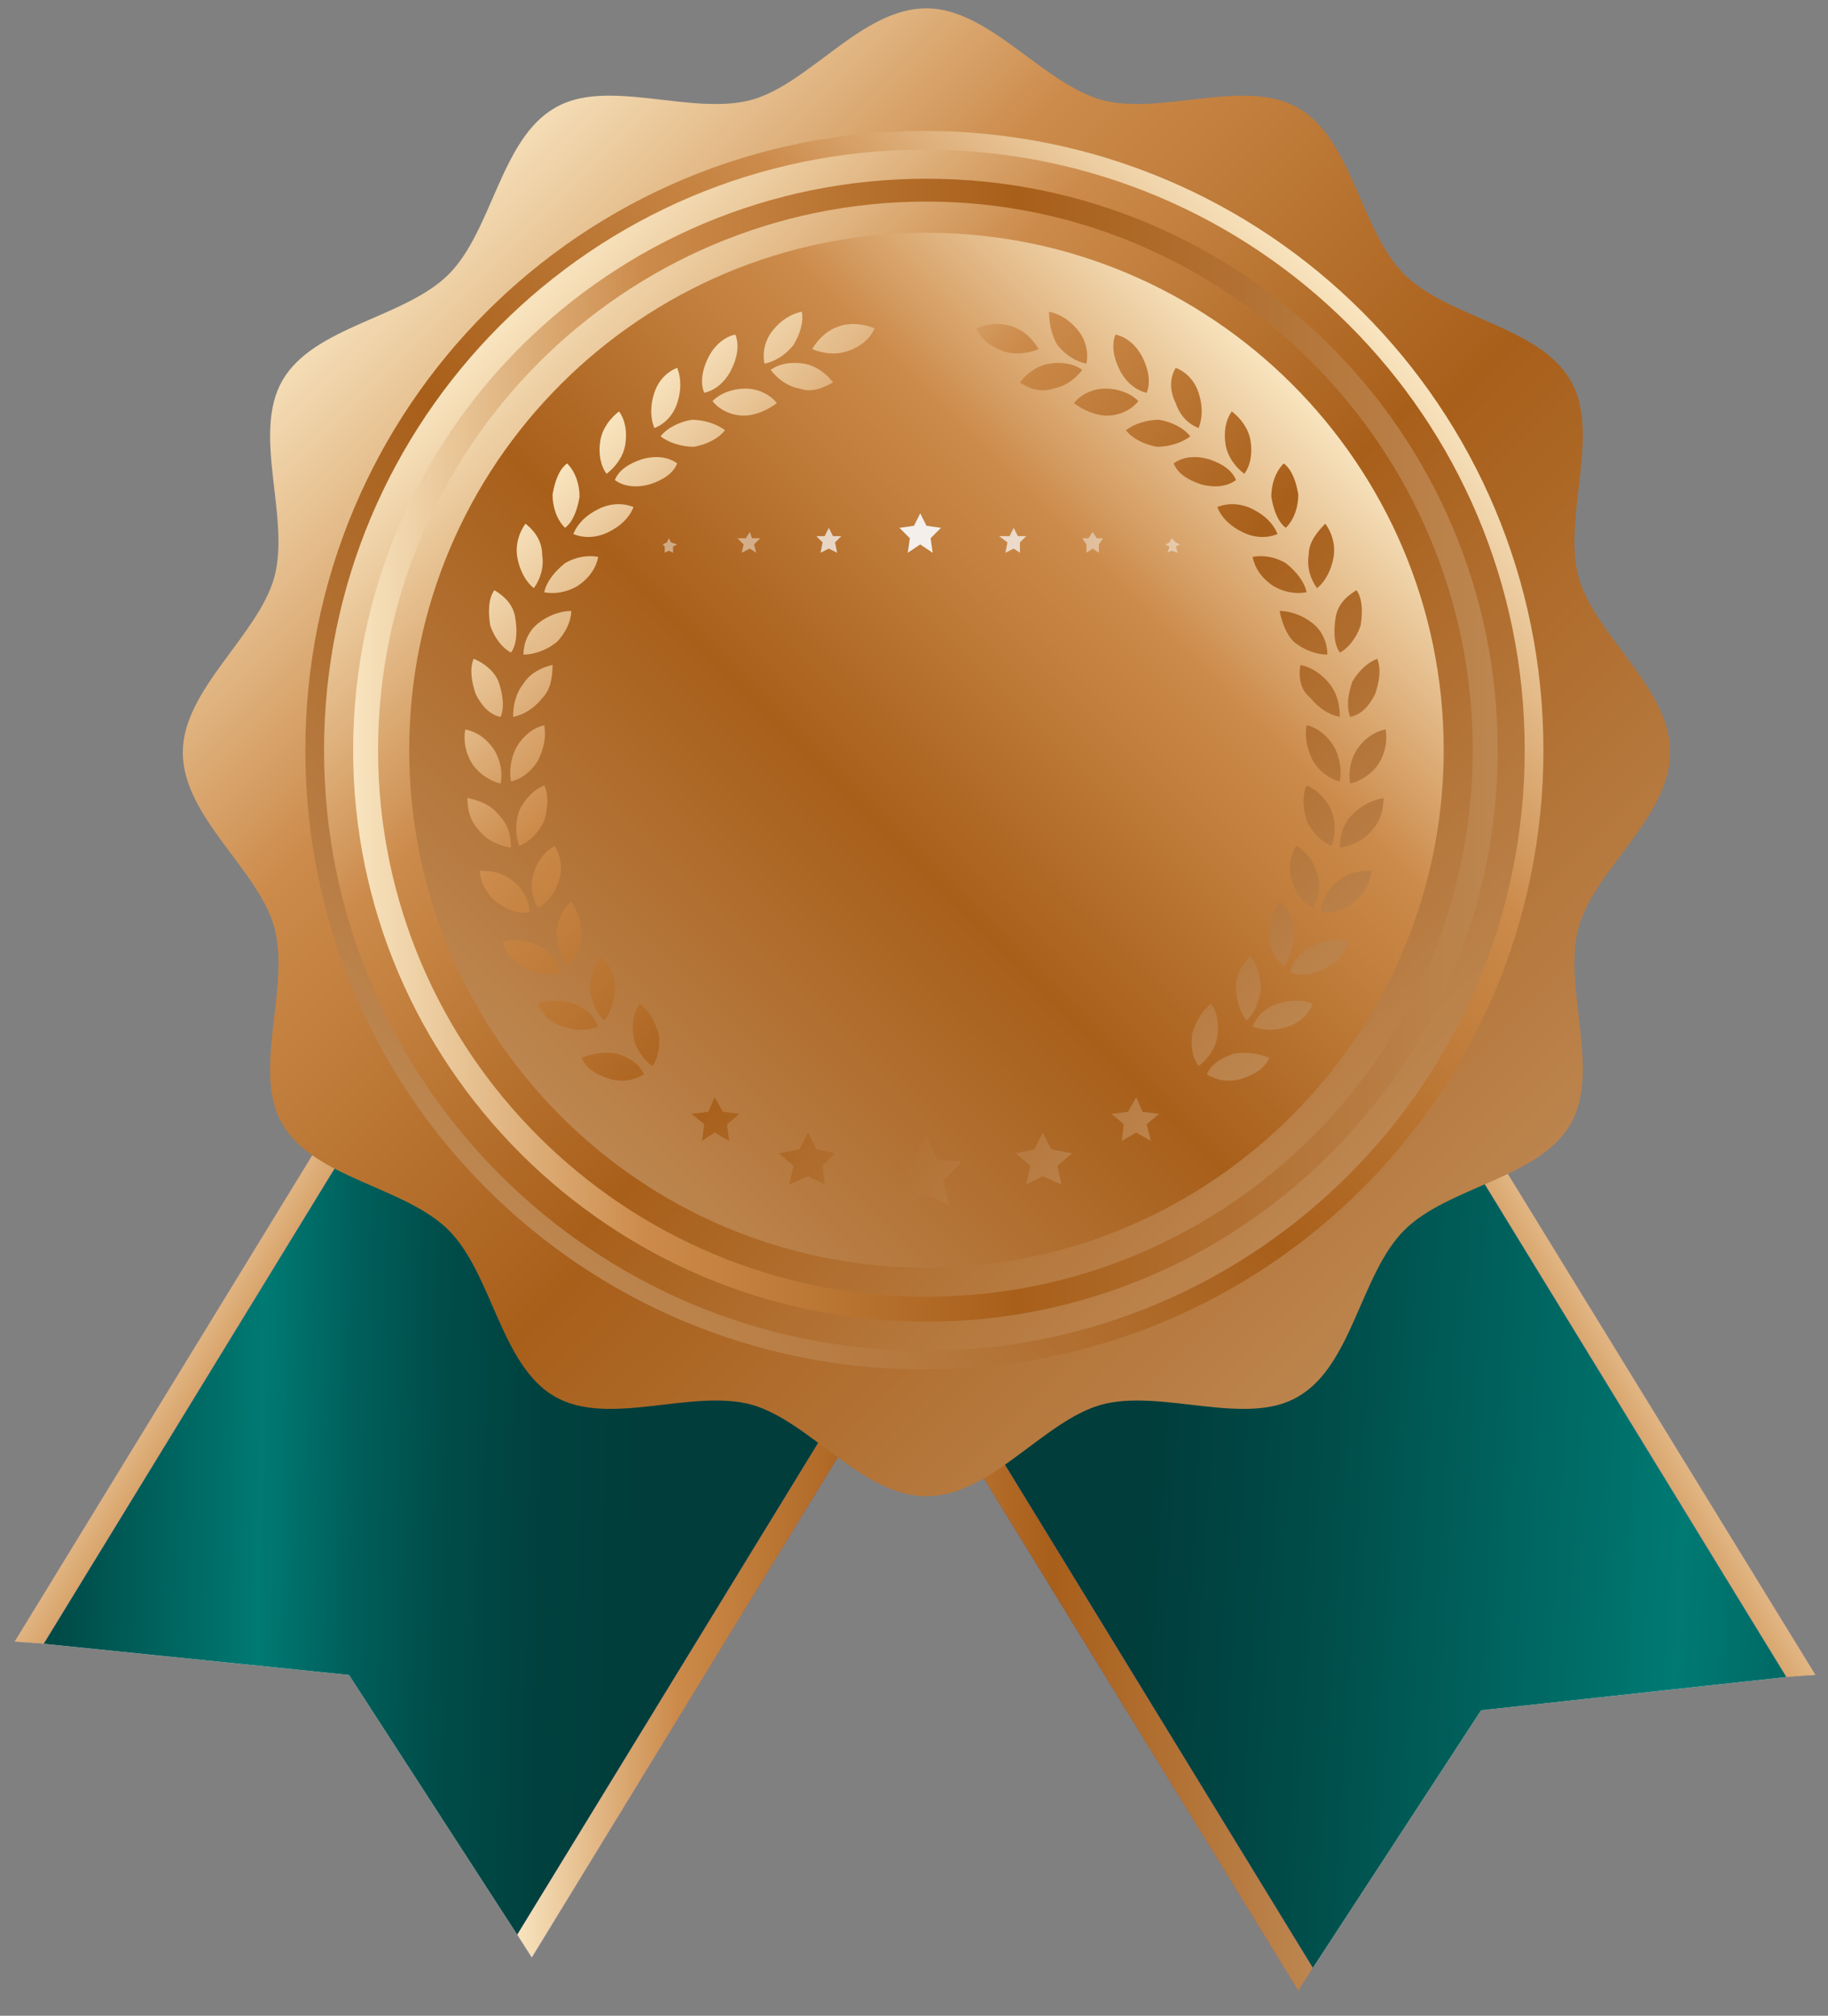 <?xml version="1.0" encoding="utf-8"?>
<!-- Generator: Adobe Illustrator 26.3.1, SVG Export Plug-In . SVG Version: 6.00 Build 0)  -->
<svg version="1.0" id="레이어_1" xmlns="http://www.w3.org/2000/svg" xmlns:xlink="http://www.w3.org/1999/xlink" x="0px"
	 y="0px" viewBox="0 0 88 97" style="enable-background:new 0 0 88 97;" xml:space="preserve">
<rect x="0" y="0" width="88" height="97" fill="#808080" stroke="none"/>
<style type="text/css">
	.st0{fill:#FFFFFF;}
	.st1{fill:url(#SVGID_1_);}
	.st2{fill:url(#SVGID_00000073701068167035040050000010889833142240018304_);}
	.st3{fill:url(#SVGID_00000137828879951540309720000007379435367522872506_);}
	.st4{fill:url(#SVGID_00000057117210952431149110000017540868675353399190_);}
	.st5{fill:url(#SVGID_00000023972246154214039160000016965472994453807279_);}
	.st6{fill:url(#SVGID_00000183217268698899858690000003598830638222744992_);}
	.st7{fill:url(#SVGID_00000097463145984970903580000003602461561196631217_);}
	.st8{fill:url(#SVGID_00000012465958237601935880000015851017754242937247_);}
	.st9{fill:url(#SVGID_00000003792782192069273710000004096170316310441886_);}
	.st10{fill:url(#SVGID_00000124129977605293530520000007834284533837509295_);}
	.st11{fill:url(#SVGID_00000113319525510340955590000006307644059405044404_);}
	.st12{fill:url(#SVGID_00000052796333155414989850000010658520482780114328_);}
	.st13{fill:url(#SVGID_00000145018326372820194550000005603975861615034246_);}
	.st14{fill:url(#SVGID_00000052077272425800689520000009116259897891733176_);}
	.st15{fill:url(#SVGID_00000033346377680858828550000001923548608048116667_);}
	.st16{fill:url(#SVGID_00000101082788128993147450000008039021626428527520_);}
	.st17{fill:url(#SVGID_00000067195689326105475000000010475562524467415690_);}
	.st18{fill:url(#SVGID_00000016046225155828791670000008776531631817632393_);}
	.st19{fill:url(#SVGID_00000015355116625585483150000015590701500322954401_);}
	.st20{fill:url(#SVGID_00000155131284959480738890000015413579943638525844_);}
	.st21{fill:url(#SVGID_00000002371198056109017880000016448746271749285529_);}
	.st22{fill:url(#SVGID_00000083069715217813359720000001502078877220568462_);}
	.st23{fill:url(#SVGID_00000031920597060518568930000001455921975057354421_);}
	.st24{fill:url(#SVGID_00000100375139884810368980000004974132185408947645_);}
	.st25{fill:url(#SVGID_00000010996203121431747940000008365475724158353026_);}
	.st26{fill:url(#SVGID_00000066509685909651025250000000054920674012545686_);}
	.st27{fill:url(#SVGID_00000175288528677629326790000018209274692801918600_);}
	.st28{fill:url(#SVGID_00000015356144145408514230000017147424107139029683_);}
	.st29{fill:url(#SVGID_00000148628150818179015150000001447237873349236612_);}
	.st30{fill:url(#SVGID_00000161595696856562264480000004246364569745413564_);}
	.st31{fill:url(#SVGID_00000180360097358088591760000011978216942009682073_);}
	.st32{fill:url(#SVGID_00000095336811187144986710000001658941140092453562_);}
	.st33{fill:url(#SVGID_00000058568045049695751710000013509417329168100239_);}
	.st34{fill:url(#SVGID_00000134943344833442694800000017005142558470735548_);}
	.st35{fill:url(#SVGID_00000178912627292857808810000013994837454817236614_);}
	.st36{fill:url(#SVGID_00000179623717227541304760000001713498687022509712_);}
	.st37{fill:url(#SVGID_00000077308830034334786700000000055995144080512697_);}
	.st38{fill:url(#SVGID_00000026882298931389486960000015137295095690705319_);}
	.st39{fill:url(#SVGID_00000075854312564501764000000010721504683736807087_);}
	.st40{fill:url(#SVGID_00000150823636297586524000000018110403158874306976_);}
	.st41{fill:url(#SVGID_00000093898056097628040050000009998076000514431117_);}
	.st42{fill:url(#SVGID_00000011007644517867571860000011779096895174765989_);}
	.st43{fill:url(#SVGID_00000183217033664455819840000014847929418053244342_);}
	.st44{fill:url(#SVGID_00000111153249295302869210000009946880010042276012_);}
	.st45{fill:url(#SVGID_00000095307347985092192600000011583300974920590011_);}
	.st46{fill:url(#SVGID_00000016068879079107128530000017962963547757001864_);}
	.st47{fill:url(#SVGID_00000019667458981300078790000012226497629648370571_);}
	.st48{fill:url(#SVGID_00000182514666787786048310000002351642233623515531_);}
	.st49{fill:url(#SVGID_00000183248311453968800170000001892562522366099337_);}
	.st50{fill:url(#SVGID_00000020381605481407032680000006298550836275654074_);}
	.st51{fill:url(#SVGID_00000055674172128055605520000006680396938060059312_);}
	.st52{fill:url(#SVGID_00000122713653648886514770000007967238231616524957_);}
	.st53{fill:url(#SVGID_00000129203336495461884060000012998796676205170622_);}
	.st54{fill:url(#SVGID_00000091005127053628222700000000208867238820873380_);}
	.st55{fill:url(#SVGID_00000096021095402953148570000006424531673134491582_);}
	.st56{fill:url(#SVGID_00000088850978787907820180000000987443510916542889_);}
	.st57{fill:url(#SVGID_00000005250436031645273400000013212581168870862511_);}
	.st58{fill:url(#SVGID_00000026862111409369610780000007469172217115361204_);}
	.st59{fill:url(#SVGID_00000039836928357898850460000015685610492663159721_);}
	.st60{fill:url(#SVGID_00000132059196549857671720000016172361601916722096_);}
	.st61{fill:url(#SVGID_00000175311504092050785610000004324172045321351864_);}
	.st62{fill:url(#SVGID_00000165918429513529072910000008814730691219179666_);}
	.st63{fill:url(#SVGID_00000022558403646068608320000014353137243718406303_);}
	.st64{fill:url(#SVGID_00000141423867937590097870000011277011090470369195_);}
	.st65{fill:url(#SVGID_00000125570990995641520310000014932770394782959535_);}
	.st66{fill:url(#SVGID_00000065767025712224049420000014772318482125981827_);}
	.st67{fill:url(#SVGID_00000089560658358239626860000017406451114760388776_);}
	.st68{fill:url(#SVGID_00000020370940542325370460000000210497749594662318_);}
	.st69{fill:url(#SVGID_00000146470605290394501240000016913136355968167848_);}
	.st70{fill:url(#SVGID_00000116930802736500016060000003485254253653672360_);}
	.st71{fill:url(#SVGID_00000030484798404467677020000008923555046373626248_);}
	.st72{fill:url(#SVGID_00000065041647945312149200000011265330879946782865_);}
	.st73{fill:url(#SVGID_00000031913481251492871250000007749068175646073533_);}
	.st74{fill:url(#SVGID_00000098200703780823995100000001090623000145605251_);}
	.st75{fill:url(#SVGID_00000165942787695858416400000001731769569174234553_);}
	.st76{fill:url(#SVGID_00000029003979774473245370000002061864102122375052_);}
	.st77{fill:url(#SVGID_00000136400163930582822780000003768174349748583061_);}
	.st78{fill:url(#SVGID_00000168834991993621991270000003965065248206309016_);}
	.st79{fill:#F4EFEA;}
	.st80{opacity:0.8;}
	.st81{opacity:0.5;}
</style>
<g>
	<g>
		<g>
			<polygon class="st0" points="53.8,45.9 42.4,38.9 31,31.9 29.9,31.3 0.7,79 2.1,79.1 16.8,80.6 24.9,93.1 25.6,94.2 54.8,46.5 
							"/>
		</g>
	</g>
	<g>
		
			<linearGradient id="SVGID_1_" gradientUnits="userSpaceOnUse" x1="-562.071" y1="-120.255" x2="-534.318" y2="-136.518" gradientTransform="matrix(0.853 0.522 -0.522 0.853 415.641 458.031)">
			<stop  offset="0" style="stop-color:#003D3B"/>
			<stop  offset="0.127" style="stop-color:#004B48"/>
			<stop  offset="0.364" style="stop-color:#006F69"/>
			<stop  offset="0.427" style="stop-color:#007A73"/>
			<stop  offset="0.565" style="stop-color:#005F5B"/>
			<stop  offset="0.705" style="stop-color:#004C49"/>
			<stop  offset="0.849" style="stop-color:#00413E"/>
			<stop  offset="1" style="stop-color:#003D3B"/>
		</linearGradient>
		<polygon class="st1" points="42.4,38.9 31,31.9 2.1,79.1 16.8,80.6 24.9,93.1 53.8,45.9 		"/>
		
			<linearGradient id="SVGID_00000101083093723318880520000015582410713275577757_" gradientUnits="userSpaceOnUse" x1="-560.805" y1="-134.47" x2="-532.845" y2="-134.47" gradientTransform="matrix(0.802 0.491 -0.522 0.853 401.231 449.156)">
			<stop  offset="0" style="stop-color:#1D2087"/>
			<stop  offset="0.495" style="stop-color:#171C61"/>
			<stop  offset="0.797" style="stop-color:#1B1F7B"/>
			<stop  offset="1" style="stop-color:#1D2087"/>
		</linearGradient>
		<polygon style="fill:url(#SVGID_00000101083093723318880520000015582410713275577757_);" points="31,31.9 29.9,31.3 0.7,79 
			2.1,79.1 		"/>
		
			<linearGradient id="SVGID_00000118389362857996290310000013594010597094474891_" gradientUnits="userSpaceOnUse" x1="-555.603" y1="-134.507" x2="-527.643" y2="-134.507" gradientTransform="matrix(0.853 0.522 -0.522 0.853 415.641 458.031)">
			<stop  offset="0" style="stop-color:#F8E4BF"/>
			<stop  offset="0.254" style="stop-color:#CC8B4B"/>
			<stop  offset="0.58" style="stop-color:#A85F1A"/>
			<stop  offset="1" style="stop-color:#BD8650"/>
		</linearGradient>
		<polygon style="fill:url(#SVGID_00000118389362857996290310000013594010597094474891_);" points="31,31.9 29.9,31.3 0.7,79 
			2.1,79.1 		"/>
		
			<linearGradient id="SVGID_00000047781650871714545630000008611086058935453359_" gradientUnits="userSpaceOnUse" x1="-560.806" y1="-134.469" x2="-532.851" y2="-134.469" gradientTransform="matrix(0.802 0.491 -0.522 0.853 401.231 449.156)">
			<stop  offset="0" style="stop-color:#1D2087"/>
			<stop  offset="0.495" style="stop-color:#171C61"/>
			<stop  offset="0.797" style="stop-color:#1B1F7B"/>
			<stop  offset="1" style="stop-color:#1D2087"/>
		</linearGradient>
		<polygon style="fill:url(#SVGID_00000047781650871714545630000008611086058935453359_);" points="25.6,94.2 54.8,46.5 53.8,45.9 
			24.9,93.1 		"/>
		
			<linearGradient id="SVGID_00000124142268157951209510000007730094598934627227_" gradientUnits="userSpaceOnUse" x1="24.887" y1="70.036" x2="54.832" y2="70.036">
			<stop  offset="0" style="stop-color:#F8E4BF"/>
			<stop  offset="0.254" style="stop-color:#CC8B4B"/>
			<stop  offset="0.58" style="stop-color:#A85F1A"/>
			<stop  offset="1" style="stop-color:#BD8650"/>
		</linearGradient>
		<polygon style="fill:url(#SVGID_00000124142268157951209510000007730094598934627227_);" points="25.6,94.2 54.8,46.5 53.8,45.9 
			24.9,93.1 		"/>
	</g>
</g>
<g>
	<g>
		<g>
			<polygon class="st0" points="34.3,47.5 45.7,40.5 57.1,33.5 58.1,32.9 87.4,80.6 86,80.7 71.3,82.3 63.2,94.7 62.5,95.8 
				33.2,48.1 			"/>
		</g>
	</g>
	<g>
		
			<linearGradient id="SVGID_00000107547325093832885970000016598016952220608642_" gradientUnits="userSpaceOnUse" x1="-1497.381" y1="454.866" x2="-1547.217" y2="489.931" gradientTransform="matrix(-0.853 0.522 0.522 0.853 -1459.089 458.031)">
			<stop  offset="0" style="stop-color:#003D3B"/>
			<stop  offset="0.127" style="stop-color:#004B48"/>
			<stop  offset="0.364" style="stop-color:#006F69"/>
			<stop  offset="0.427" style="stop-color:#007A73"/>
			<stop  offset="0.565" style="stop-color:#005F5B"/>
			<stop  offset="0.705" style="stop-color:#004C49"/>
			<stop  offset="0.849" style="stop-color:#00413E"/>
			<stop  offset="1" style="stop-color:#003D3B"/>
		</linearGradient>
		<polygon style="fill:url(#SVGID_00000107547325093832885970000016598016952220608642_);" points="45.7,40.5 57.1,33.5 86,80.7 
			71.3,82.3 63.2,94.7 34.3,47.5 		"/>
		
			<linearGradient id="SVGID_00000173143583821543426220000008819973993844842907_" gradientUnits="userSpaceOnUse" x1="-1585.725" y1="457.984" x2="-1557.76" y2="457.984" gradientTransform="matrix(-0.802 0.491 0.522 0.853 -1444.679 449.156)">
			<stop  offset="0" style="stop-color:#1D2087"/>
			<stop  offset="0.495" style="stop-color:#171C61"/>
			<stop  offset="0.797" style="stop-color:#1B1F7B"/>
			<stop  offset="1" style="stop-color:#1D2087"/>
		</linearGradient>
		<polygon style="fill:url(#SVGID_00000173143583821543426220000008819973993844842907_);" points="57.1,33.5 58.1,32.9 87.4,80.6 
			86,80.7 		"/>
		
			<linearGradient id="SVGID_00000018941503547057418580000013694619684253536388_" gradientUnits="userSpaceOnUse" x1="-1519.702" y1="457.952" x2="-1491.736" y2="457.952" gradientTransform="matrix(-0.853 0.522 0.522 0.853 -1459.089 458.031)">
			<stop  offset="0" style="stop-color:#F8E4BF"/>
			<stop  offset="0.254" style="stop-color:#CC8B4B"/>
			<stop  offset="0.58" style="stop-color:#A85F1A"/>
			<stop  offset="1" style="stop-color:#BD8650"/>
		</linearGradient>
		<polygon style="fill:url(#SVGID_00000018941503547057418580000013694619684253536388_);" points="57.1,33.5 58.1,32.9 87.4,80.6 
			86,80.7 		"/>
		
			<linearGradient id="SVGID_00000070833284036624444160000005042218705951525552_" gradientUnits="userSpaceOnUse" x1="-1585.733" y1="457.984" x2="-1557.771" y2="457.984" gradientTransform="matrix(-0.802 0.491 0.522 0.853 -1444.679 449.156)">
			<stop  offset="0" style="stop-color:#1D2087"/>
			<stop  offset="0.495" style="stop-color:#171C61"/>
			<stop  offset="0.797" style="stop-color:#1B1F7B"/>
			<stop  offset="1" style="stop-color:#1D2087"/>
		</linearGradient>
		<polygon style="fill:url(#SVGID_00000070833284036624444160000005042218705951525552_);" points="62.5,95.8 33.2,48.1 34.3,47.5 
			63.2,94.7 		"/>
		
			<linearGradient id="SVGID_00000163772174275546831810000004970681764584358282_" gradientUnits="userSpaceOnUse" x1="33.247" y1="71.677" x2="63.193" y2="71.677">
			<stop  offset="0" style="stop-color:#F8E4BF"/>
			<stop  offset="0.254" style="stop-color:#CC8B4B"/>
			<stop  offset="0.58" style="stop-color:#A85F1A"/>
			<stop  offset="1" style="stop-color:#BD8650"/>
		</linearGradient>
		<polygon style="fill:url(#SVGID_00000163772174275546831810000004970681764584358282_);" points="62.5,95.8 33.2,48.1 34.3,47.5 
			63.2,94.7 		"/>
	</g>
</g>
<linearGradient id="SVGID_00000141447204780935748820000011176933470708139934_" gradientUnits="userSpaceOnUse" x1="18.997" y1="10.519" x2="70.46" y2="61.982">
	<stop  offset="0" style="stop-color:#F8E4BF"/>
	<stop  offset="0.254" style="stop-color:#CC8B4B"/>
	<stop  offset="0.58" style="stop-color:#A85F1A"/>
	<stop  offset="1" style="stop-color:#BD8650"/>
</linearGradient>
<path style="fill:url(#SVGID_00000141447204780935748820000011176933470708139934_);" d="M44.6,0.4c3,0,5.6,3.6,8.4,4.4
	c2.9,0.8,6.9-1.1,9.5,0.4c2.6,1.5,3,5.9,5.1,8c2.1,2.1,6.5,2.5,8,5.1c1.5,2.5-0.4,6.6,0.4,9.5c0.8,2.8,4.4,5.3,4.4,8.4
	c0,3.1-3.6,5.6-4.4,8.4c-0.8,2.9,1.1,6.9-0.4,9.5c-1.5,2.6-5.9,3-8,5.1c-2.1,2.1-2.5,6.5-5.1,8c-2.5,1.5-6.6-0.4-9.5,0.4
	c-2.8,0.8-5.3,4.4-8.4,4.4c-3.1,0-5.6-3.6-8.4-4.4c-2.9-0.8-6.9,1.1-9.5-0.4c-2.6-1.5-3-5.9-5.1-8c-2.1-2.1-6.5-2.5-8-5.1
	c-1.5-2.5,0.4-6.6-0.4-9.5c-0.8-2.8-4.4-5.3-4.4-8.4c0-3,3.6-5.6,4.4-8.4c0.8-2.9-1.1-6.9,0.4-9.5c1.5-2.6,5.9-3,8-5.1
	c2.1-2.1,2.5-6.5,5.1-8c2.5-1.5,6.6,0.4,9.5-0.4C39,4,41.5,0.4,44.6,0.4z"/>
<linearGradient id="SVGID_00000109725754802928110220000002496931983155076793_" gradientUnits="userSpaceOnUse" x1="65.498" y1="15.136" x2="23.459" y2="57.175">
	<stop  offset="0" style="stop-color:#F8E4BF"/>
	<stop  offset="0.254" style="stop-color:#CC8B4B"/>
	<stop  offset="0.58" style="stop-color:#A85F1A"/>
	<stop  offset="1" style="stop-color:#BD8650"/>
</linearGradient>
<path style="fill:url(#SVGID_00000109725754802928110220000002496931983155076793_);" d="M74.3,36.1c0,16.5-13.3,29.8-29.8,29.8
	c-16.5,0-29.8-13.3-29.8-29.8c0-16.5,13.3-29.8,29.8-29.8C61,6.3,74.3,19.6,74.3,36.1z"/>
<linearGradient id="SVGID_00000145775968894793806440000006537583500914003876_" gradientUnits="userSpaceOnUse" x1="24.148" y1="15.67" x2="65.145" y2="56.667">
	<stop  offset="0" style="stop-color:#F8E4BF"/>
	<stop  offset="0.254" style="stop-color:#CC8B4B"/>
	<stop  offset="0.58" style="stop-color:#A85F1A"/>
	<stop  offset="1" style="stop-color:#BD8650"/>
</linearGradient>
<path style="fill:url(#SVGID_00000145775968894793806440000006537583500914003876_);" d="M73.4,36.1c0,15.9-12.9,28.9-28.9,28.9
	c-15.9,0-28.9-12.9-28.9-28.9c0-15.9,12.9-28.9,28.9-28.9C60.5,7.2,73.4,20.1,73.4,36.1z"/>
<linearGradient id="SVGID_00000012434850823626216850000013209865034197883539_" gradientUnits="userSpaceOnUse" x1="62.144" y1="18.491" x2="26.848" y2="53.787">
	<stop  offset="0" style="stop-color:#F8E4BF"/>
	<stop  offset="0.254" style="stop-color:#CC8B4B"/>
	<stop  offset="0.58" style="stop-color:#A85F1A"/>
	<stop  offset="1" style="stop-color:#BD8650"/>
</linearGradient>
<path style="fill:url(#SVGID_00000012434850823626216850000013209865034197883539_);" d="M69.5,36.1C69.5,49.8,58.3,61,44.6,61
	c-13.8,0-24.9-11.2-24.9-24.9c0-13.8,11.2-24.9,24.9-24.9C58.3,11.2,69.5,22.3,69.5,36.1z"/>
<g>
	
		<linearGradient id="SVGID_00000131349425790248455640000013968690814972265641_" gradientUnits="userSpaceOnUse" x1="15.387" y1="34.206" x2="46.884" y2="65.703">
		<stop  offset="0" style="stop-color:#F8E4BF"/>
		<stop  offset="0.254" style="stop-color:#CC8B4B"/>
		<stop  offset="0.58" style="stop-color:#A85F1A"/>
		<stop  offset="1" style="stop-color:#BD8650"/>
	</linearGradient>
	<path style="fill:url(#SVGID_00000131349425790248455640000013968690814972265641_);" d="M30.8,48.3c-0.3,0.4-0.4,1-0.3,1.6
		c0.1,0.6,0.5,1.1,0.9,1.4c0.3-0.4,0.4-1,0.3-1.6C31.5,49.1,31.2,48.6,30.8,48.3z"/>
	
		<linearGradient id="SVGID_00000125588533444746693760000017162543172254863752_" gradientUnits="userSpaceOnUse" x1="13.899" y1="35.725" x2="45.364" y2="67.19">
		<stop  offset="0" style="stop-color:#F8E4BF"/>
		<stop  offset="0.254" style="stop-color:#CC8B4B"/>
		<stop  offset="0.58" style="stop-color:#A85F1A"/>
		<stop  offset="1" style="stop-color:#BD8650"/>
	</linearGradient>
	<path style="fill:url(#SVGID_00000125588533444746693760000017162543172254863752_);" d="M28,50.9c0.2,0.5,0.7,0.8,1.3,1
		c0.6,0.2,1.2,0.1,1.7-0.2c-0.2-0.5-0.7-0.8-1.3-1C29.1,50.6,28.5,50.7,28,50.9z"/>
	
		<linearGradient id="SVGID_00000109726738745038209830000016553356387376174730_" gradientUnits="userSpaceOnUse" x1="15.511" y1="34.087" x2="47.005" y2="65.581">
		<stop  offset="0" style="stop-color:#F8E4BF"/>
		<stop  offset="0.254" style="stop-color:#CC8B4B"/>
		<stop  offset="0.58" style="stop-color:#A85F1A"/>
		<stop  offset="1" style="stop-color:#BD8650"/>
	</linearGradient>
	<path style="fill:url(#SVGID_00000109726738745038209830000016553356387376174730_);" d="M28.9,46c-0.3,0.4-0.5,1-0.5,1.6
		c0.1,0.6,0.3,1.2,0.7,1.5c0.3-0.4,0.5-1,0.5-1.6C29.6,46.9,29.3,46.4,28.9,46z"/>
	
		<linearGradient id="SVGID_00000069395840246211228260000014485407838712223400_" gradientUnits="userSpaceOnUse" x1="14.022" y1="35.584" x2="45.506" y2="67.069">
		<stop  offset="0" style="stop-color:#F8E4BF"/>
		<stop  offset="0.254" style="stop-color:#CC8B4B"/>
		<stop  offset="0.58" style="stop-color:#A85F1A"/>
		<stop  offset="1" style="stop-color:#BD8650"/>
	</linearGradient>
	<path style="fill:url(#SVGID_00000069395840246211228260000014485407838712223400_);" d="M25.9,48.3c0.2,0.5,0.6,0.9,1.2,1.1
		c0.6,0.2,1.2,0.2,1.7,0c-0.2-0.5-0.6-0.9-1.2-1.1C27,48.1,26.4,48.1,25.9,48.3z"/>
	
		<linearGradient id="SVGID_00000099656937124010019550000016131237388559799207_" gradientUnits="userSpaceOnUse" x1="16.012" y1="33.597" x2="47.493" y2="65.078">
		<stop  offset="0" style="stop-color:#F8E4BF"/>
		<stop  offset="0.254" style="stop-color:#CC8B4B"/>
		<stop  offset="0.58" style="stop-color:#A85F1A"/>
		<stop  offset="1" style="stop-color:#BD8650"/>
	</linearGradient>
	<path style="fill:url(#SVGID_00000099656937124010019550000016131237388559799207_);" d="M27.5,43.4c-0.4,0.3-0.7,0.9-0.7,1.5
		c0,0.6,0.2,1.2,0.5,1.6c0.4-0.3,0.7-0.9,0.7-1.5C28,44.4,27.8,43.8,27.5,43.4z"/>
	
		<linearGradient id="SVGID_00000090983527986756471500000006728698667795306112_" gradientUnits="userSpaceOnUse" x1="14.55" y1="35.055" x2="46.04" y2="66.545">
		<stop  offset="0" style="stop-color:#F8E4BF"/>
		<stop  offset="0.254" style="stop-color:#CC8B4B"/>
		<stop  offset="0.58" style="stop-color:#A85F1A"/>
		<stop  offset="1" style="stop-color:#BD8650"/>
	</linearGradient>
	<path style="fill:url(#SVGID_00000090983527986756471500000006728698667795306112_);" d="M24.2,45.3c0.1,0.5,0.5,1,1.1,1.3
		c0.6,0.3,1.2,0.4,1.7,0.2c-0.1-0.5-0.5-1-1.1-1.3C25.3,45.2,24.7,45.2,24.2,45.3z"/>
	
		<linearGradient id="SVGID_00000072965006669462705790000000820201667888703144_" gradientUnits="userSpaceOnUse" x1="16.866" y1="32.758" x2="48.322" y2="64.213">
		<stop  offset="0" style="stop-color:#F8E4BF"/>
		<stop  offset="0.254" style="stop-color:#CC8B4B"/>
		<stop  offset="0.58" style="stop-color:#A85F1A"/>
		<stop  offset="1" style="stop-color:#BD8650"/>
	</linearGradient>
	<path style="fill:url(#SVGID_00000072965006669462705790000000820201667888703144_);" d="M26.7,40.7c-0.5,0.3-0.8,0.7-1,1.3
		c-0.2,0.6-0.1,1.2,0.2,1.7c0.5-0.3,0.8-0.7,1-1.3C27.1,41.8,27,41.2,26.7,40.7z"/>
	
		<linearGradient id="SVGID_00000054954567012548459350000016085065711658031266_" gradientUnits="userSpaceOnUse" x1="15.504" y1="34.1" x2="46.992" y2="65.589">
		<stop  offset="0" style="stop-color:#F8E4BF"/>
		<stop  offset="0.254" style="stop-color:#CC8B4B"/>
		<stop  offset="0.58" style="stop-color:#A85F1A"/>
		<stop  offset="1" style="stop-color:#BD8650"/>
	</linearGradient>
	<path style="fill:url(#SVGID_00000054954567012548459350000016085065711658031266_);" d="M23.1,41.9c0,0.5,0.3,1.1,0.8,1.5
		c0.5,0.4,1.1,0.6,1.6,0.5c0-0.5-0.3-1.1-0.8-1.5C24.2,42,23.7,41.9,23.1,41.9z"/>
	
		<linearGradient id="SVGID_00000164476487051994980150000010699755530744453776_" gradientUnits="userSpaceOnUse" x1="18.006" y1="31.601" x2="49.492" y2="63.087">
		<stop  offset="0" style="stop-color:#F8E4BF"/>
		<stop  offset="0.254" style="stop-color:#CC8B4B"/>
		<stop  offset="0.58" style="stop-color:#A85F1A"/>
		<stop  offset="1" style="stop-color:#BD8650"/>
	</linearGradient>
	<path style="fill:url(#SVGID_00000164476487051994980150000010699755530744453776_);" d="M26.2,37.8c-0.5,0.2-0.9,0.6-1.2,1.2
		c-0.2,0.6-0.2,1.2,0,1.7c0.5-0.2,0.9-0.6,1.2-1.2C26.4,38.8,26.4,38.2,26.2,37.8z"/>
	
		<linearGradient id="SVGID_00000166667765201928593800000012034388164178023351_" gradientUnits="userSpaceOnUse" x1="16.756" y1="32.854" x2="48.233" y2="64.331">
		<stop  offset="0" style="stop-color:#F8E4BF"/>
		<stop  offset="0.254" style="stop-color:#CC8B4B"/>
		<stop  offset="0.58" style="stop-color:#A85F1A"/>
		<stop  offset="1" style="stop-color:#BD8650"/>
	</linearGradient>
	<path style="fill:url(#SVGID_00000166667765201928593800000012034388164178023351_);" d="M22.5,38.4c0,0.5,0.1,1.1,0.6,1.6
		c0.4,0.5,1,0.7,1.5,0.8c0-0.5-0.1-1.1-0.6-1.6C23.6,38.7,23,38.5,22.5,38.4z"/>
	
		<linearGradient id="SVGID_00000091703055747800020980000009576750757345888395_" gradientUnits="userSpaceOnUse" x1="19.381" y1="30.232" x2="50.852" y2="61.702">
		<stop  offset="0" style="stop-color:#F8E4BF"/>
		<stop  offset="0.254" style="stop-color:#CC8B4B"/>
		<stop  offset="0.58" style="stop-color:#A85F1A"/>
		<stop  offset="1" style="stop-color:#BD8650"/>
	</linearGradient>
	<path style="fill:url(#SVGID_00000091703055747800020980000009576750757345888395_);" d="M26.2,34.9c-0.5,0.1-1,0.5-1.3,1
		c-0.3,0.5-0.4,1.2-0.3,1.7c0.5-0.1,1-0.5,1.3-1C26.2,36,26.3,35.4,26.2,34.9z"/>
	
		<linearGradient id="SVGID_00000122679275200671394080000009101447094981203089_" gradientUnits="userSpaceOnUse" x1="18.261" y1="31.35" x2="49.731" y2="62.821">
		<stop  offset="0" style="stop-color:#F8E4BF"/>
		<stop  offset="0.254" style="stop-color:#CC8B4B"/>
		<stop  offset="0.58" style="stop-color:#A85F1A"/>
		<stop  offset="1" style="stop-color:#BD8650"/>
	</linearGradient>
	<path style="fill:url(#SVGID_00000122679275200671394080000009101447094981203089_);" d="M22.4,35.1c-0.1,0.5,0,1.1,0.3,1.6
		c0.3,0.5,0.9,0.9,1.4,1c0.1-0.5,0-1.1-0.3-1.6C23.4,35.5,22.9,35.2,22.4,35.1z"/>
	
		<linearGradient id="SVGID_00000034065507396559193260000006432129428417263008_" gradientUnits="userSpaceOnUse" x1="20.968" y1="28.642" x2="52.443" y2="60.118">
		<stop  offset="0" style="stop-color:#F8E4BF"/>
		<stop  offset="0.254" style="stop-color:#CC8B4B"/>
		<stop  offset="0.58" style="stop-color:#A85F1A"/>
		<stop  offset="1" style="stop-color:#BD8650"/>
	</linearGradient>
	<path style="fill:url(#SVGID_00000034065507396559193260000006432129428417263008_);" d="M26.6,32c-0.5,0.1-1.1,0.4-1.4,0.9
		c-0.4,0.5-0.5,1.1-0.5,1.6c0.5-0.1,1-0.4,1.4-0.9C26.5,33.2,26.6,32.6,26.6,32z"/>
	
		<linearGradient id="SVGID_00000096025723635035454240000002454108596468001953_" gradientUnits="userSpaceOnUse" x1="19.977" y1="29.634" x2="51.454" y2="61.111">
		<stop  offset="0" style="stop-color:#F8E4BF"/>
		<stop  offset="0.254" style="stop-color:#CC8B4B"/>
		<stop  offset="0.58" style="stop-color:#A85F1A"/>
		<stop  offset="1" style="stop-color:#BD8650"/>
	</linearGradient>
	<path style="fill:url(#SVGID_00000096025723635035454240000002454108596468001953_);" d="M22.8,31.7c-0.2,0.5-0.1,1.1,0.1,1.7
		c0.3,0.6,0.7,1,1.2,1.1c0.2-0.5,0.1-1.1-0.1-1.7C23.8,32.3,23.3,31.9,22.8,31.7z"/>
	
		<linearGradient id="SVGID_00000153671799130416775810000009232724221822210956_" gradientUnits="userSpaceOnUse" x1="22.746" y1="26.858" x2="54.246" y2="58.358">
		<stop  offset="0" style="stop-color:#F8E4BF"/>
		<stop  offset="0.254" style="stop-color:#CC8B4B"/>
		<stop  offset="0.58" style="stop-color:#A85F1A"/>
		<stop  offset="1" style="stop-color:#BD8650"/>
	</linearGradient>
	<path style="fill:url(#SVGID_00000153671799130416775810000009232724221822210956_);" d="M27.5,29.4c-0.5,0-1.1,0.2-1.6,0.6
		c-0.5,0.4-0.7,1-0.7,1.5c0.5,0,1.1-0.2,1.6-0.6C27.2,30.5,27.5,29.9,27.5,29.4z"/>
	
		<linearGradient id="SVGID_00000163788317092939419710000007365075857387564942_" gradientUnits="userSpaceOnUse" x1="21.98" y1="27.629" x2="53.455" y2="59.104">
		<stop  offset="0" style="stop-color:#F8E4BF"/>
		<stop  offset="0.254" style="stop-color:#CC8B4B"/>
		<stop  offset="0.58" style="stop-color:#A85F1A"/>
		<stop  offset="1" style="stop-color:#BD8650"/>
	</linearGradient>
	<path style="fill:url(#SVGID_00000163788317092939419710000007365075857387564942_);" d="M23.8,28.4c-0.3,0.4-0.3,1.1-0.2,1.7
		c0.2,0.6,0.6,1.1,1,1.3c0.3-0.4,0.3-1.1,0.2-1.7C24.7,29.1,24.3,28.7,23.8,28.4z"/>
	
		<linearGradient id="SVGID_00000073714994666414413830000008973923800691958436_" gradientUnits="userSpaceOnUse" x1="24.748" y1="24.859" x2="56.234" y2="56.345">
		<stop  offset="0" style="stop-color:#F8E4BF"/>
		<stop  offset="0.254" style="stop-color:#CC8B4B"/>
		<stop  offset="0.58" style="stop-color:#A85F1A"/>
		<stop  offset="1" style="stop-color:#BD8650"/>
	</linearGradient>
	<path style="fill:url(#SVGID_00000073714994666414413830000008973923800691958436_);" d="M28.8,26.8c-0.5-0.1-1.1,0-1.6,0.3
		c-0.5,0.4-0.9,0.9-1,1.4c0.5,0.1,1.1,0,1.6-0.3C28.4,27.8,28.7,27.3,28.8,26.8z"/>
	
		<linearGradient id="SVGID_00000145053878268868244610000011582615829566104762_" gradientUnits="userSpaceOnUse" x1="24.182" y1="25.428" x2="55.651" y2="56.898">
		<stop  offset="0" style="stop-color:#F8E4BF"/>
		<stop  offset="0.254" style="stop-color:#CC8B4B"/>
		<stop  offset="0.58" style="stop-color:#A85F1A"/>
		<stop  offset="1" style="stop-color:#BD8650"/>
	</linearGradient>
	<path style="fill:url(#SVGID_00000145053878268868244610000011582615829566104762_);" d="M25.3,25.2c-0.3,0.4-0.5,1-0.4,1.6
		c0.1,0.6,0.4,1.2,0.8,1.5c0.3-0.4,0.5-1,0.4-1.6C26.1,26.1,25.8,25.6,25.3,25.2z"/>
	
		<linearGradient id="SVGID_00000072997910088375602100000003650776176670744477_" gradientUnits="userSpaceOnUse" x1="26.84" y1="22.765" x2="58.347" y2="54.271">
		<stop  offset="0" style="stop-color:#F8E4BF"/>
		<stop  offset="0.254" style="stop-color:#CC8B4B"/>
		<stop  offset="0.58" style="stop-color:#A85F1A"/>
		<stop  offset="1" style="stop-color:#BD8650"/>
	</linearGradient>
	<path style="fill:url(#SVGID_00000072997910088375602100000003650776176670744477_);" d="M30.5,24.4c-0.5-0.2-1.1-0.2-1.7,0.1
		c-0.6,0.3-1,0.7-1.2,1.2c0.5,0.2,1.1,0.2,1.7-0.1C29.9,25.3,30.3,24.9,30.5,24.4z"/>
	
		<linearGradient id="SVGID_00000152950433179272846240000011823841532498221220_" gradientUnits="userSpaceOnUse" x1="26.498" y1="23.111" x2="57.967" y2="54.579">
		<stop  offset="0" style="stop-color:#F8E4BF"/>
		<stop  offset="0.254" style="stop-color:#CC8B4B"/>
		<stop  offset="0.58" style="stop-color:#A85F1A"/>
		<stop  offset="1" style="stop-color:#BD8650"/>
	</linearGradient>
	<path style="fill:url(#SVGID_00000152950433179272846240000011823841532498221220_);" d="M27.3,22.3c-0.4,0.3-0.6,0.9-0.7,1.5
		c0,0.6,0.2,1.2,0.6,1.6c0.4-0.3,0.6-0.9,0.7-1.5C27.9,23.3,27.7,22.7,27.3,22.3z"/>
	
		<linearGradient id="SVGID_00000052796663627812309890000012279918428220709567_" gradientUnits="userSpaceOnUse" x1="29.011" y1="20.598" x2="60.486" y2="52.073">
		<stop  offset="0" style="stop-color:#F8E4BF"/>
		<stop  offset="0.254" style="stop-color:#CC8B4B"/>
		<stop  offset="0.58" style="stop-color:#A85F1A"/>
		<stop  offset="1" style="stop-color:#BD8650"/>
	</linearGradient>
	<path style="fill:url(#SVGID_00000052796663627812309890000012279918428220709567_);" d="M32.6,22.3c-0.4-0.3-1-0.4-1.7-0.2
		c-0.6,0.2-1.1,0.5-1.3,1c0.4,0.3,1,0.4,1.7,0.2C31.9,23.1,32.4,22.8,32.6,22.3z"/>
	
		<linearGradient id="SVGID_00000163754882354119055940000001544445150139457964_" gradientUnits="userSpaceOnUse" x1="28.915" y1="20.693" x2="60.403" y2="52.181">
		<stop  offset="0" style="stop-color:#F8E4BF"/>
		<stop  offset="0.254" style="stop-color:#CC8B4B"/>
		<stop  offset="0.58" style="stop-color:#A85F1A"/>
		<stop  offset="1" style="stop-color:#BD8650"/>
	</linearGradient>
	<path style="fill:url(#SVGID_00000163754882354119055940000001544445150139457964_);" d="M29.8,19.8c-0.4,0.3-0.8,0.8-0.9,1.4
		c-0.1,0.6,0,1.2,0.3,1.6c0.4-0.3,0.8-0.8,0.9-1.4C30.2,20.8,30.1,20.2,29.8,19.8z"/>
	
		<linearGradient id="SVGID_00000170263052253947105920000014193452013185992102_" gradientUnits="userSpaceOnUse" x1="31.069" y1="18.538" x2="62.563" y2="50.032">
		<stop  offset="0" style="stop-color:#F8E4BF"/>
		<stop  offset="0.254" style="stop-color:#CC8B4B"/>
		<stop  offset="0.58" style="stop-color:#A85F1A"/>
		<stop  offset="1" style="stop-color:#BD8650"/>
	</linearGradient>
	<path style="fill:url(#SVGID_00000170263052253947105920000014193452013185992102_);" d="M34.9,20.7c-0.4-0.3-1-0.5-1.6-0.5
		c-0.6,0.1-1.2,0.4-1.5,0.8c0.4,0.3,1,0.5,1.6,0.5C34,21.4,34.6,21.1,34.9,20.7z"/>
	
		<linearGradient id="SVGID_00000072958362667572426150000013799451613960924584_" gradientUnits="userSpaceOnUse" x1="31.223" y1="18.386" x2="62.694" y2="49.857">
		<stop  offset="0" style="stop-color:#F8E4BF"/>
		<stop  offset="0.254" style="stop-color:#CC8B4B"/>
		<stop  offset="0.58" style="stop-color:#A85F1A"/>
		<stop  offset="1" style="stop-color:#BD8650"/>
	</linearGradient>
	<path style="fill:url(#SVGID_00000072958362667572426150000013799451613960924584_);" d="M32.6,17.7c-0.5,0.2-0.9,0.6-1.1,1.2
		c-0.2,0.6-0.2,1.2,0,1.7c0.5-0.2,0.9-0.6,1.1-1.2C32.8,18.8,32.8,18.2,32.6,17.7z"/>
	
		<linearGradient id="SVGID_00000068672676682802660460000003680626303236254346_" gradientUnits="userSpaceOnUse" x1="33.05" y1="16.558" x2="64.533" y2="48.041">
		<stop  offset="0" style="stop-color:#F8E4BF"/>
		<stop  offset="0.254" style="stop-color:#CC8B4B"/>
		<stop  offset="0.58" style="stop-color:#A85F1A"/>
		<stop  offset="1" style="stop-color:#BD8650"/>
	</linearGradient>
	<path style="fill:url(#SVGID_00000068672676682802660460000003680626303236254346_);" d="M37.4,19.4c-0.3-0.4-0.9-0.7-1.5-0.7
		c-0.6,0-1.2,0.2-1.6,0.6c0.3,0.4,0.9,0.7,1.5,0.7C36.4,20,37,19.7,37.4,19.4z"/>
	
		<linearGradient id="SVGID_00000089551778110829685220000018382449927346389401_" gradientUnits="userSpaceOnUse" x1="33.401" y1="16.206" x2="64.896" y2="47.701">
		<stop  offset="0" style="stop-color:#F8E4BF"/>
		<stop  offset="0.254" style="stop-color:#CC8B4B"/>
		<stop  offset="0.58" style="stop-color:#A85F1A"/>
		<stop  offset="1" style="stop-color:#BD8650"/>
	</linearGradient>
	<path style="fill:url(#SVGID_00000089551778110829685220000018382449927346389401_);" d="M35.4,16.1c-0.5,0.1-1,0.5-1.3,1.1
		c-0.3,0.6-0.4,1.2-0.2,1.7c0.5-0.1,1-0.5,1.3-1.1C35.5,17.2,35.6,16.6,35.4,16.1z"/>
	
		<linearGradient id="SVGID_00000090265186859712386680000011809671304202013609_" gradientUnits="userSpaceOnUse" x1="34.99" y1="14.618" x2="66.472" y2="46.1">
		<stop  offset="0" style="stop-color:#F8E4BF"/>
		<stop  offset="0.254" style="stop-color:#CC8B4B"/>
		<stop  offset="0.58" style="stop-color:#A85F1A"/>
		<stop  offset="1" style="stop-color:#BD8650"/>
	</linearGradient>
	<path style="fill:url(#SVGID_00000090265186859712386680000011809671304202013609_);" d="M40.1,18.4c-0.3-0.4-0.8-0.8-1.4-0.9
		c-0.6-0.1-1.2,0-1.6,0.3c0.3,0.4,0.8,0.8,1.4,0.9C39,18.9,39.6,18.7,40.1,18.4z"/>
	
		<linearGradient id="SVGID_00000133506466433192539890000010572321220852526235_" gradientUnits="userSpaceOnUse" x1="35.525" y1="14.082" x2="67.02" y2="45.577">
		<stop  offset="0" style="stop-color:#F8E4BF"/>
		<stop  offset="0.254" style="stop-color:#CC8B4B"/>
		<stop  offset="0.58" style="stop-color:#A85F1A"/>
		<stop  offset="1" style="stop-color:#BD8650"/>
	</linearGradient>
	<path style="fill:url(#SVGID_00000133506466433192539890000010572321220852526235_);" d="M38.6,15c-0.5,0.1-1,0.4-1.4,0.9
		c-0.4,0.5-0.5,1.1-0.4,1.6c0.5-0.1,1-0.4,1.4-0.9C38.5,16.1,38.7,15.5,38.6,15z"/>
	
		<linearGradient id="SVGID_00000178194109663079007570000000748820287094999477_" gradientUnits="userSpaceOnUse" x1="36.943" y1="12.661" x2="68.443" y2="44.161">
		<stop  offset="0" style="stop-color:#F8E4BF"/>
		<stop  offset="0.254" style="stop-color:#CC8B4B"/>
		<stop  offset="0.58" style="stop-color:#A85F1A"/>
		<stop  offset="1" style="stop-color:#BD8650"/>
	</linearGradient>
	<path style="fill:url(#SVGID_00000178194109663079007570000000748820287094999477_);" d="M42.1,15.8c-0.5-0.2-1.1-0.3-1.7-0.1
		c-0.6,0.2-1,0.6-1.3,1.1c0.5,0.2,1.1,0.3,1.7,0.1C41.4,16.7,41.9,16.3,42.1,15.8z"/>
	
		<linearGradient id="SVGID_00000101087354465221327290000016868533548175540637_" gradientUnits="userSpaceOnUse" x1="18.76" y1="30.852" x2="50.239" y2="62.332">
		<stop  offset="0" style="stop-color:#F8E4BF"/>
		<stop  offset="0.254" style="stop-color:#CC8B4B"/>
		<stop  offset="0.58" style="stop-color:#A85F1A"/>
		<stop  offset="1" style="stop-color:#BD8650"/>
	</linearGradient>
	<polygon style="fill:url(#SVGID_00000101087354465221327290000016868533548175540637_);" points="44.6,54.6 45.1,55.8 46.3,55.9 
		45.4,56.8 45.7,58 44.6,57.5 43.5,58 43.7,56.8 42.8,55.9 44,55.8 	"/>
	
		<linearGradient id="SVGID_00000163031147594673204170000008103350614010794917_" gradientUnits="userSpaceOnUse" x1="16.273" y1="33.379" x2="47.726" y2="64.831">
		<stop  offset="0" style="stop-color:#F8E4BF"/>
		<stop  offset="0.254" style="stop-color:#CC8B4B"/>
		<stop  offset="0.58" style="stop-color:#A85F1A"/>
		<stop  offset="1" style="stop-color:#BD8650"/>
	</linearGradient>
	<polygon style="fill:url(#SVGID_00000163031147594673204170000008103350614010794917_);" points="38.9,54.5 39.3,55.3 40.2,55.5 
		39.6,56.1 39.7,57 38.9,56.6 38,57 38.2,56.1 37.5,55.5 38.5,55.3 	"/>
	
		<linearGradient id="SVGID_00000130608649926011107230000010688583974441675150_" gradientUnits="userSpaceOnUse" x1="15.028" y1="34.599" x2="46.496" y2="66.067">
		<stop  offset="0" style="stop-color:#F8E4BF"/>
		<stop  offset="0.254" style="stop-color:#CC8B4B"/>
		<stop  offset="0.58" style="stop-color:#A85F1A"/>
		<stop  offset="1" style="stop-color:#BD8650"/>
	</linearGradient>
	<polygon style="fill:url(#SVGID_00000130608649926011107230000010688583974441675150_);" points="34.4,52.8 34.8,53.5 35.6,53.6 
		35,54.1 35.1,54.9 34.4,54.5 33.8,54.9 33.9,54.1 33.3,53.6 34.1,53.5 	"/>
	
		<linearGradient id="SVGID_00000022547012921837084370000008969915783851985047_" gradientUnits="userSpaceOnUse" x1="28.901" y1="20.712" x2="60.381" y2="52.192">
		<stop  offset="0" style="stop-color:#F8E4BF"/>
		<stop  offset="0.254" style="stop-color:#CC8B4B"/>
		<stop  offset="0.58" style="stop-color:#A85F1A"/>
		<stop  offset="1" style="stop-color:#BD8650"/>
	</linearGradient>
	<path style="fill:url(#SVGID_00000022547012921837084370000008969915783851985047_);" d="M58.3,48.3c0.3,0.4,0.4,1,0.3,1.6
		c-0.1,0.6-0.5,1.1-0.9,1.4c-0.3-0.4-0.4-1-0.3-1.6C57.6,49.1,57.9,48.6,58.3,48.3z"/>
	
		<linearGradient id="SVGID_00000026859691322314823140000013402630113847566735_" gradientUnits="userSpaceOnUse" x1="28.906" y1="20.681" x2="60.4" y2="52.175">
		<stop  offset="0" style="stop-color:#F8E4BF"/>
		<stop  offset="0.254" style="stop-color:#CC8B4B"/>
		<stop  offset="0.58" style="stop-color:#A85F1A"/>
		<stop  offset="1" style="stop-color:#BD8650"/>
	</linearGradient>
	<path style="fill:url(#SVGID_00000026859691322314823140000013402630113847566735_);" d="M61.1,50.9c-0.2,0.5-0.7,0.8-1.3,1
		c-0.6,0.2-1.2,0.1-1.7-0.2c0.2-0.5,0.7-0.8,1.3-1C60,50.6,60.6,50.7,61.1,50.9z"/>
	
		<linearGradient id="SVGID_00000173870533974498677860000017337396100498681503_" gradientUnits="userSpaceOnUse" x1="31.055" y1="18.544" x2="62.544" y2="50.032">
		<stop  offset="0" style="stop-color:#F8E4BF"/>
		<stop  offset="0.254" style="stop-color:#CC8B4B"/>
		<stop  offset="0.58" style="stop-color:#A85F1A"/>
		<stop  offset="1" style="stop-color:#BD8650"/>
	</linearGradient>
	<path style="fill:url(#SVGID_00000173870533974498677860000017337396100498681503_);" d="M60.2,46c0.3,0.4,0.5,1,0.5,1.6
		c-0.1,0.6-0.3,1.2-0.7,1.5c-0.3-0.4-0.5-1-0.5-1.6C59.5,46.9,59.8,46.4,60.2,46z"/>
	
		<linearGradient id="SVGID_00000163056337417282017110000016388103358592584328_" gradientUnits="userSpaceOnUse" x1="31.225" y1="18.375" x2="62.712" y2="49.862">
		<stop  offset="0" style="stop-color:#F8E4BF"/>
		<stop  offset="0.254" style="stop-color:#CC8B4B"/>
		<stop  offset="0.58" style="stop-color:#A85F1A"/>
		<stop  offset="1" style="stop-color:#BD8650"/>
	</linearGradient>
	<path style="fill:url(#SVGID_00000163056337417282017110000016388103358592584328_);" d="M63.2,48.3c-0.2,0.5-0.6,0.9-1.2,1.1
		c-0.6,0.2-1.2,0.2-1.7,0c0.2-0.5,0.6-0.9,1.2-1.1C62.1,48.1,62.7,48.1,63.2,48.3z"/>
	
		<linearGradient id="SVGID_00000071545155833804233880000017426793626516089251_" gradientUnits="userSpaceOnUse" x1="33.167" y1="16.43" x2="64.656" y2="47.919">
		<stop  offset="0" style="stop-color:#F8E4BF"/>
		<stop  offset="0.254" style="stop-color:#CC8B4B"/>
		<stop  offset="0.58" style="stop-color:#A85F1A"/>
		<stop  offset="1" style="stop-color:#BD8650"/>
	</linearGradient>
	<path style="fill:url(#SVGID_00000071545155833804233880000017426793626516089251_);" d="M61.6,43.4c0.4,0.3,0.7,0.9,0.7,1.5
		c0,0.6-0.2,1.2-0.5,1.6c-0.4-0.3-0.7-0.9-0.7-1.5C61.1,44.4,61.3,43.8,61.6,43.4z"/>
	
		<linearGradient id="SVGID_00000161610385984897122380000006485039762965383564_" gradientUnits="userSpaceOnUse" x1="33.558" y1="16.104" x2="65.013" y2="47.559">
		<stop  offset="0" style="stop-color:#F8E4BF"/>
		<stop  offset="0.254" style="stop-color:#CC8B4B"/>
		<stop  offset="0.58" style="stop-color:#A85F1A"/>
		<stop  offset="1" style="stop-color:#BD8650"/>
	</linearGradient>
	<path style="fill:url(#SVGID_00000161610385984897122380000006485039762965383564_);" d="M64.9,45.3c-0.1,0.5-0.5,1-1.1,1.3
		c-0.6,0.3-1.2,0.4-1.7,0.2c0.1-0.5,0.5-1,1.1-1.3C63.8,45.2,64.4,45.2,64.9,45.3z"/>
	
		<linearGradient id="SVGID_00000077323080681827094890000011649892489601060778_" gradientUnits="userSpaceOnUse" x1="35.068" y1="14.515" x2="66.564" y2="46.011">
		<stop  offset="0" style="stop-color:#F8E4BF"/>
		<stop  offset="0.254" style="stop-color:#CC8B4B"/>
		<stop  offset="0.58" style="stop-color:#A85F1A"/>
		<stop  offset="1" style="stop-color:#BD8650"/>
	</linearGradient>
	<path style="fill:url(#SVGID_00000077323080681827094890000011649892489601060778_);" d="M62.4,40.7c0.5,0.3,0.8,0.7,1,1.3
		c0.2,0.6,0.1,1.2-0.2,1.7c-0.5-0.3-0.8-0.7-1-1.3C62,41.8,62.1,41.2,62.4,40.7z"/>
	
		<linearGradient id="SVGID_00000152250111597433291940000000457705950767432113_" gradientUnits="userSpaceOnUse" x1="35.756" y1="13.886" x2="67.221" y2="45.351">
		<stop  offset="0" style="stop-color:#F8E4BF"/>
		<stop  offset="0.254" style="stop-color:#CC8B4B"/>
		<stop  offset="0.58" style="stop-color:#A85F1A"/>
		<stop  offset="1" style="stop-color:#BD8650"/>
	</linearGradient>
	<path style="fill:url(#SVGID_00000152250111597433291940000000457705950767432113_);" d="M66,41.9c0,0.5-0.3,1.1-0.8,1.5
		c-0.5,0.4-1.1,0.6-1.6,0.5c0-0.5,0.3-1.1,0.8-1.5C64.9,42,65.4,41.9,66,41.9z"/>
	
		<linearGradient id="SVGID_00000156578670959838140560000002613023767592550564_" gradientUnits="userSpaceOnUse" x1="36.965" y1="12.639" x2="68.45" y2="44.124">
		<stop  offset="0" style="stop-color:#F8E4BF"/>
		<stop  offset="0.254" style="stop-color:#CC8B4B"/>
		<stop  offset="0.58" style="stop-color:#A85F1A"/>
		<stop  offset="1" style="stop-color:#BD8650"/>
	</linearGradient>
	<path style="fill:url(#SVGID_00000156578670959838140560000002613023767592550564_);" d="M62.9,37.8c0.5,0.2,0.9,0.6,1.2,1.2
		c0.2,0.6,0.2,1.2,0,1.7c-0.5-0.2-0.9-0.6-1.2-1.2C62.7,38.8,62.7,38.2,62.9,37.8z"/>
	
		<linearGradient id="SVGID_00000019658460697933795540000002496613584783271838_" gradientUnits="userSpaceOnUse" x1="37.791" y1="11.795" x2="69.286" y2="43.291">
		<stop  offset="0" style="stop-color:#F8E4BF"/>
		<stop  offset="0.254" style="stop-color:#CC8B4B"/>
		<stop  offset="0.58" style="stop-color:#A85F1A"/>
		<stop  offset="1" style="stop-color:#BD8650"/>
	</linearGradient>
	<path style="fill:url(#SVGID_00000019658460697933795540000002496613584783271838_);" d="M66.6,38.4c0,0.5-0.1,1.1-0.6,1.6
		c-0.4,0.5-1,0.7-1.5,0.8c0-0.5,0.1-1.1,0.6-1.6C65.6,38.7,66.1,38.5,66.6,38.4z"/>
	
		<linearGradient id="SVGID_00000144311778276674315090000000377371304611571128_" gradientUnits="userSpaceOnUse" x1="38.537" y1="11.068" x2="70.022" y2="42.553">
		<stop  offset="0" style="stop-color:#F8E4BF"/>
		<stop  offset="0.254" style="stop-color:#CC8B4B"/>
		<stop  offset="0.58" style="stop-color:#A85F1A"/>
		<stop  offset="1" style="stop-color:#BD8650"/>
	</linearGradient>
	<path style="fill:url(#SVGID_00000144311778276674315090000000377371304611571128_);" d="M62.9,34.9c0.5,0.1,1,0.5,1.3,1
		c0.3,0.5,0.4,1.2,0.3,1.7c-0.5-0.1-1-0.5-1.3-1C62.9,36,62.8,35.4,62.9,34.9z"/>
	
		<linearGradient id="SVGID_00000138539977441492630220000013374806790577827716_" gradientUnits="userSpaceOnUse" x1="39.562" y1="10.082" x2="71.024" y2="41.544">
		<stop  offset="0" style="stop-color:#F8E4BF"/>
		<stop  offset="0.254" style="stop-color:#CC8B4B"/>
		<stop  offset="0.58" style="stop-color:#A85F1A"/>
		<stop  offset="1" style="stop-color:#BD8650"/>
	</linearGradient>
	<path style="fill:url(#SVGID_00000138539977441492630220000013374806790577827716_);" d="M66.7,35.1c0.1,0.5,0,1.1-0.3,1.6
		c-0.3,0.5-0.9,0.9-1.4,1c-0.1-0.5,0-1.1,0.3-1.6C65.7,35.5,66.2,35.2,66.7,35.1z"/>
	
		<linearGradient id="SVGID_00000170972024901438035470000000125874850492699797_" gradientUnits="userSpaceOnUse" x1="39.915" y1="9.689" x2="71.4" y2="41.175">
		<stop  offset="0" style="stop-color:#F8E4BF"/>
		<stop  offset="0.254" style="stop-color:#CC8B4B"/>
		<stop  offset="0.58" style="stop-color:#A85F1A"/>
		<stop  offset="1" style="stop-color:#BD8650"/>
	</linearGradient>
	<path style="fill:url(#SVGID_00000170972024901438035470000000125874850492699797_);" d="M62.6,32c0.5,0.1,1,0.4,1.4,0.9
		c0.4,0.5,0.5,1.1,0.5,1.6c-0.5-0.1-1-0.4-1.4-0.9C62.6,33.2,62.5,32.6,62.6,32z"/>
	
		<linearGradient id="SVGID_00000097478003123172262500000014049948360578056845_" gradientUnits="userSpaceOnUse" x1="41.043" y1="8.557" x2="72.532" y2="40.046">
		<stop  offset="0" style="stop-color:#F8E4BF"/>
		<stop  offset="0.254" style="stop-color:#CC8B4B"/>
		<stop  offset="0.58" style="stop-color:#A85F1A"/>
		<stop  offset="1" style="stop-color:#BD8650"/>
	</linearGradient>
	<path style="fill:url(#SVGID_00000097478003123172262500000014049948360578056845_);" d="M66.3,31.7c0.2,0.5,0.1,1.1-0.1,1.7
		c-0.3,0.6-0.7,1-1.2,1.1c-0.2-0.5-0.1-1.1,0.1-1.7C65.4,32.3,65.8,31.9,66.3,31.7z"/>
	
		<linearGradient id="SVGID_00000023282120513834511160000008912986318909679291_" gradientUnits="userSpaceOnUse" x1="40.972" y1="8.62" x2="72.466" y2="40.114">
		<stop  offset="0" style="stop-color:#F8E4BF"/>
		<stop  offset="0.254" style="stop-color:#CC8B4B"/>
		<stop  offset="0.58" style="stop-color:#A85F1A"/>
		<stop  offset="1" style="stop-color:#BD8650"/>
	</linearGradient>
	<path style="fill:url(#SVGID_00000023282120513834511160000008912986318909679291_);" d="M61.6,29.4c0.5,0,1.1,0.2,1.6,0.6
		c0.5,0.4,0.7,1,0.7,1.5c-0.5,0-1.1-0.2-1.6-0.6C61.9,30.5,61.7,29.9,61.6,29.4z"/>
	
		<linearGradient id="SVGID_00000075127655125856795630000012701139844034813882_" gradientUnits="userSpaceOnUse" x1="42.268" y1="7.331" x2="73.757" y2="38.82">
		<stop  offset="0" style="stop-color:#F8E4BF"/>
		<stop  offset="0.254" style="stop-color:#CC8B4B"/>
		<stop  offset="0.58" style="stop-color:#A85F1A"/>
		<stop  offset="1" style="stop-color:#BD8650"/>
	</linearGradient>
	<path style="fill:url(#SVGID_00000075127655125856795630000012701139844034813882_);" d="M65.3,28.4c0.3,0.4,0.3,1.1,0.2,1.7
		c-0.2,0.6-0.6,1.1-1,1.3c-0.3-0.4-0.3-1.1-0.2-1.7C64.4,29.1,64.8,28.7,65.3,28.4z"/>
	
		<linearGradient id="SVGID_00000019637801307236666430000010431568797322900614_" gradientUnits="userSpaceOnUse" x1="41.798" y1="7.794" x2="73.294" y2="39.289">
		<stop  offset="0" style="stop-color:#F8E4BF"/>
		<stop  offset="0.254" style="stop-color:#CC8B4B"/>
		<stop  offset="0.58" style="stop-color:#A85F1A"/>
		<stop  offset="1" style="stop-color:#BD8650"/>
	</linearGradient>
	<path style="fill:url(#SVGID_00000019637801307236666430000010431568797322900614_);" d="M60.3,26.8c0.5-0.1,1.1,0,1.6,0.3
		c0.5,0.4,0.9,0.9,1,1.4c-0.5,0.1-1.1,0-1.6-0.3C60.7,27.8,60.4,27.3,60.3,26.8z"/>
	
		<linearGradient id="SVGID_00000113316840953604297150000011257174352889003923_" gradientUnits="userSpaceOnUse" x1="43.203" y1="6.415" x2="74.678" y2="37.89">
		<stop  offset="0" style="stop-color:#F8E4BF"/>
		<stop  offset="0.254" style="stop-color:#CC8B4B"/>
		<stop  offset="0.58" style="stop-color:#A85F1A"/>
		<stop  offset="1" style="stop-color:#BD8650"/>
	</linearGradient>
	<path style="fill:url(#SVGID_00000113316840953604297150000011257174352889003923_);" d="M63.8,25.2c0.3,0.4,0.5,1,0.4,1.6
		c-0.1,0.6-0.4,1.2-0.8,1.5c-0.3-0.4-0.5-1-0.4-1.6C63,26.1,63.4,25.6,63.8,25.2z"/>
	
		<linearGradient id="SVGID_00000000941300742720585690000009065524162018394258_" gradientUnits="userSpaceOnUse" x1="42.303" y1="7.296" x2="73.795" y2="38.788">
		<stop  offset="0" style="stop-color:#F8E4BF"/>
		<stop  offset="0.254" style="stop-color:#CC8B4B"/>
		<stop  offset="0.58" style="stop-color:#A85F1A"/>
		<stop  offset="1" style="stop-color:#BD8650"/>
	</linearGradient>
	<path style="fill:url(#SVGID_00000000941300742720585690000009065524162018394258_);" d="M58.6,24.4c0.5-0.2,1.1-0.2,1.7,0.1
		c0.6,0.3,1,0.7,1.2,1.2c-0.5,0.2-1.1,0.2-1.7-0.1C59.2,25.3,58.8,24.9,58.6,24.4z"/>
	
		<linearGradient id="SVGID_00000052099518583864021080000004393186914223897245_" gradientUnits="userSpaceOnUse" x1="43.772" y1="5.837" x2="75.254" y2="37.319">
		<stop  offset="0" style="stop-color:#F8E4BF"/>
		<stop  offset="0.254" style="stop-color:#CC8B4B"/>
		<stop  offset="0.58" style="stop-color:#A85F1A"/>
		<stop  offset="1" style="stop-color:#BD8650"/>
	</linearGradient>
	<path style="fill:url(#SVGID_00000052099518583864021080000004393186914223897245_);" d="M61.8,22.3c0.4,0.3,0.6,0.9,0.7,1.5
		c0,0.6-0.2,1.2-0.6,1.6c-0.4-0.3-0.6-0.9-0.7-1.5C61.2,23.3,61.4,22.7,61.8,22.3z"/>
	
		<linearGradient id="SVGID_00000152978681546431397200000016640487429172752057_" gradientUnits="userSpaceOnUse" x1="42.455" y1="7.161" x2="73.93" y2="38.636">
		<stop  offset="0" style="stop-color:#F8E4BF"/>
		<stop  offset="0.254" style="stop-color:#CC8B4B"/>
		<stop  offset="0.58" style="stop-color:#A85F1A"/>
		<stop  offset="1" style="stop-color:#BD8650"/>
	</linearGradient>
	<path style="fill:url(#SVGID_00000152978681546431397200000016640487429172752057_);" d="M56.5,22.3c0.4-0.3,1-0.4,1.7-0.2
		c0.6,0.2,1.1,0.5,1.3,1c-0.4,0.3-1,0.4-1.7,0.2C57.2,23.1,56.7,22.8,56.5,22.3z"/>
	
		<linearGradient id="SVGID_00000158023414628954187300000017750435755970411674_" gradientUnits="userSpaceOnUse" x1="43.953" y1="5.657" x2="75.435" y2="37.14">
		<stop  offset="0" style="stop-color:#F8E4BF"/>
		<stop  offset="0.254" style="stop-color:#CC8B4B"/>
		<stop  offset="0.58" style="stop-color:#A85F1A"/>
		<stop  offset="1" style="stop-color:#BD8650"/>
	</linearGradient>
	<path style="fill:url(#SVGID_00000158023414628954187300000017750435755970411674_);" d="M59.3,19.8c0.4,0.3,0.8,0.8,0.9,1.4
		c0.1,0.6,0,1.2-0.3,1.6c-0.4-0.3-0.8-0.8-0.9-1.4C58.9,20.8,59,20.2,59.3,19.8z"/>
	
		<linearGradient id="SVGID_00000093868870913965028350000009650663206972079536_" gradientUnits="userSpaceOnUse" x1="42.274" y1="7.338" x2="73.751" y2="38.815">
		<stop  offset="0" style="stop-color:#F8E4BF"/>
		<stop  offset="0.254" style="stop-color:#CC8B4B"/>
		<stop  offset="0.58" style="stop-color:#A85F1A"/>
		<stop  offset="1" style="stop-color:#BD8650"/>
	</linearGradient>
	<path style="fill:url(#SVGID_00000093868870913965028350000009650663206972079536_);" d="M54.2,20.7c0.4-0.3,1-0.5,1.6-0.5
		c0.6,0.1,1.2,0.4,1.5,0.8c-0.4,0.3-1,0.5-1.6,0.5C55.1,21.4,54.5,21.1,54.2,20.7z"/>
	
		<linearGradient id="SVGID_00000083805775612585851060000006433949352372426631_" gradientUnits="userSpaceOnUse" x1="43.766" y1="5.837" x2="75.255" y2="37.327">
		<stop  offset="0" style="stop-color:#F8E4BF"/>
		<stop  offset="0.254" style="stop-color:#CC8B4B"/>
		<stop  offset="0.58" style="stop-color:#A85F1A"/>
		<stop  offset="1" style="stop-color:#BD8650"/>
	</linearGradient>
	<path style="fill:url(#SVGID_00000083805775612585851060000006433949352372426631_);" d="M56.6,17.7c0.5,0.2,0.9,0.6,1.1,1.2
		c0.2,0.6,0.2,1.2,0,1.7c-0.5-0.2-0.9-0.6-1.1-1.2C56.3,18.8,56.3,18.2,56.6,17.7z"/>
	
		<linearGradient id="SVGID_00000158716121688170841010000011738515389656908176_" gradientUnits="userSpaceOnUse" x1="41.797" y1="7.816" x2="73.273" y2="39.292">
		<stop  offset="0" style="stop-color:#F8E4BF"/>
		<stop  offset="0.254" style="stop-color:#CC8B4B"/>
		<stop  offset="0.58" style="stop-color:#A85F1A"/>
		<stop  offset="1" style="stop-color:#BD8650"/>
	</linearGradient>
	<path style="fill:url(#SVGID_00000158716121688170841010000011738515389656908176_);" d="M51.7,19.4c0.3-0.4,0.9-0.7,1.5-0.7
		c0.6,0,1.2,0.2,1.6,0.6c-0.3,0.4-0.9,0.7-1.5,0.7C52.7,20,52.1,19.7,51.7,19.4z"/>
	
		<linearGradient id="SVGID_00000160166820550929257370000013014313590116808853_" gradientUnits="userSpaceOnUse" x1="43.252" y1="6.346" x2="74.748" y2="37.842">
		<stop  offset="0" style="stop-color:#F8E4BF"/>
		<stop  offset="0.254" style="stop-color:#CC8B4B"/>
		<stop  offset="0.58" style="stop-color:#A85F1A"/>
		<stop  offset="1" style="stop-color:#BD8650"/>
	</linearGradient>
	<path style="fill:url(#SVGID_00000160166820550929257370000013014313590116808853_);" d="M53.7,16.1c0.5,0.1,1,0.5,1.3,1.1
		c0.3,0.6,0.4,1.2,0.2,1.7c-0.5-0.1-1-0.5-1.3-1.1C53.6,17.2,53.5,16.6,53.7,16.1z"/>
	
		<linearGradient id="SVGID_00000116214053092303260540000011220244420815152027_" gradientUnits="userSpaceOnUse" x1="41.018" y1="8.586" x2="72.507" y2="40.074">
		<stop  offset="0" style="stop-color:#F8E4BF"/>
		<stop  offset="0.254" style="stop-color:#CC8B4B"/>
		<stop  offset="0.58" style="stop-color:#A85F1A"/>
		<stop  offset="1" style="stop-color:#BD8650"/>
	</linearGradient>
	<path style="fill:url(#SVGID_00000116214053092303260540000011220244420815152027_);" d="M49.1,18.4c0.3-0.4,0.8-0.8,1.4-0.9
		c0.6-0.1,1.2,0,1.6,0.3c-0.3,0.4-0.8,0.8-1.4,0.9C50.1,18.9,49.5,18.7,49.1,18.4z"/>
	
		<linearGradient id="SVGID_00000002372124606758729810000012618991097872475824_" gradientUnits="userSpaceOnUse" x1="42.427" y1="7.183" x2="73.909" y2="38.664">
		<stop  offset="0" style="stop-color:#F8E4BF"/>
		<stop  offset="0.254" style="stop-color:#CC8B4B"/>
		<stop  offset="0.58" style="stop-color:#A85F1A"/>
		<stop  offset="1" style="stop-color:#BD8650"/>
	</linearGradient>
	<path style="fill:url(#SVGID_00000002372124606758729810000012618991097872475824_);" d="M50.5,15c0.5,0.1,1,0.4,1.4,0.9
		c0.4,0.5,0.5,1.1,0.4,1.6c-0.5-0.1-1-0.4-1.4-0.9C50.6,16.1,50.5,15.5,50.5,15z"/>
	
		<linearGradient id="SVGID_00000104686495930083725570000001964827397832723105_" gradientUnits="userSpaceOnUse" x1="40.883" y1="8.735" x2="72.346" y2="40.198">
		<stop  offset="0" style="stop-color:#F8E4BF"/>
		<stop  offset="0.254" style="stop-color:#CC8B4B"/>
		<stop  offset="0.58" style="stop-color:#A85F1A"/>
		<stop  offset="1" style="stop-color:#BD8650"/>
	</linearGradient>
	<path style="fill:url(#SVGID_00000104686495930083725570000001964827397832723105_);" d="M47,15.8c0.5-0.2,1.1-0.3,1.7-0.1
		c0.6,0.2,1,0.6,1.3,1.1c-0.5,0.2-1.1,0.3-1.7,0.1C47.7,16.7,47.2,16.3,47,15.8z"/>
	
		<linearGradient id="SVGID_00000054959381824218222790000005707595719077092226_" gradientUnits="userSpaceOnUse" x1="21.941" y1="27.693" x2="53.41" y2="59.162">
		<stop  offset="0" style="stop-color:#F8E4BF"/>
		<stop  offset="0.254" style="stop-color:#CC8B4B"/>
		<stop  offset="0.58" style="stop-color:#A85F1A"/>
		<stop  offset="1" style="stop-color:#BD8650"/>
	</linearGradient>
	<polygon style="fill:url(#SVGID_00000054959381824218222790000005707595719077092226_);" points="50.2,54.5 49.8,55.3 48.9,55.5 
		49.6,56.1 49.4,57 50.2,56.6 51.1,57 50.9,56.1 51.6,55.5 50.6,55.3 	"/>
	
		<linearGradient id="SVGID_00000111155374622203993090000011386309943927315642_" gradientUnits="userSpaceOnUse" x1="25.144" y1="24.491" x2="56.612" y2="55.959">
		<stop  offset="0" style="stop-color:#F8E4BF"/>
		<stop  offset="0.254" style="stop-color:#CC8B4B"/>
		<stop  offset="0.58" style="stop-color:#A85F1A"/>
		<stop  offset="1" style="stop-color:#BD8650"/>
	</linearGradient>
	<polygon style="fill:url(#SVGID_00000111155374622203993090000011386309943927315642_);" points="54.7,52.8 54.3,53.5 53.5,53.6 
		54.1,54.1 54,54.9 54.7,54.5 55.4,54.9 55.2,54.1 55.8,53.6 55,53.5 	"/>
</g>
<linearGradient id="SVGID_00000129169321062842493940000009396392546411515032_" gradientUnits="userSpaceOnUse" x1="17.044" y1="36.078" x2="72.079" y2="36.078">
	<stop  offset="0" style="stop-color:#F8E4BF"/>
	<stop  offset="0.254" style="stop-color:#CC8B4B"/>
	<stop  offset="0.58" style="stop-color:#A85F1A"/>
	<stop  offset="1" style="stop-color:#BD8650"/>
</linearGradient>
<path style="fill:url(#SVGID_00000129169321062842493940000009396392546411515032_);" d="M44.6,63.6C29.4,63.6,17,51.3,17,36.1
	C17,20.9,29.4,8.6,44.6,8.6c15.2,0,27.5,12.3,27.5,27.5C72.1,51.3,59.7,63.6,44.6,63.6z M44.6,9.7C30,9.7,18.2,21.6,18.2,36.1
	S30,62.4,44.6,62.4c14.5,0,26.3-11.8,26.3-26.3S59.1,9.7,44.6,9.7z"/>
<g>
	<g>
		<polygon class="st79" points="44.3,24.7 44.6,25.3 45.3,25.4 44.8,25.9 44.9,26.6 44.3,26.2 43.7,26.6 43.8,25.9 43.3,25.4 
			44,25.3 		"/>
	</g>
	<g class="st80">
		<polygon class="st79" points="39.9,25.4 40.1,25.8 40.5,25.8 40.2,26.1 40.3,26.6 39.9,26.4 39.5,26.6 39.6,26.1 39.3,25.8 
			39.7,25.8 		"/>
	</g>
	<g class="st81">
		<polygon class="st79" points="36.1,25.6 36.2,25.9 36.6,25.9 36.3,26.2 36.4,26.6 36.1,26.4 35.7,26.6 35.8,26.2 35.5,25.9 
			35.9,25.9 		"/>
	</g>
	<g class="st81">
		<polygon class="st79" points="32.2,25.9 32.3,26.1 32.6,26.2 32.4,26.3 32.4,26.6 32.2,26.5 32,26.6 32,26.3 31.9,26.2 32.1,26.1 
					"/>
	</g>
	<g class="st81">
		<polygon class="st79" points="56.4,25.9 56.6,26.1 56.8,26.2 56.6,26.3 56.7,26.6 56.4,26.5 56.2,26.6 56.3,26.3 56.1,26.2 
			56.3,26.1 		"/>
	</g>
	<g class="st81">
		<polygon class="st79" points="52.6,25.6 52.8,25.9 53.1,25.9 52.9,26.2 52.9,26.6 52.6,26.4 52.3,26.6 52.3,26.2 52.1,25.9 
			52.4,25.9 		"/>
	</g>
	<g class="st80">
		<polygon class="st79" points="48.8,25.4 49,25.8 49.4,25.8 49.1,26.1 49.1,26.6 48.8,26.4 48.4,26.6 48.5,26.1 48.1,25.8 
			48.6,25.8 		"/>
	</g>
</g>
</svg>
